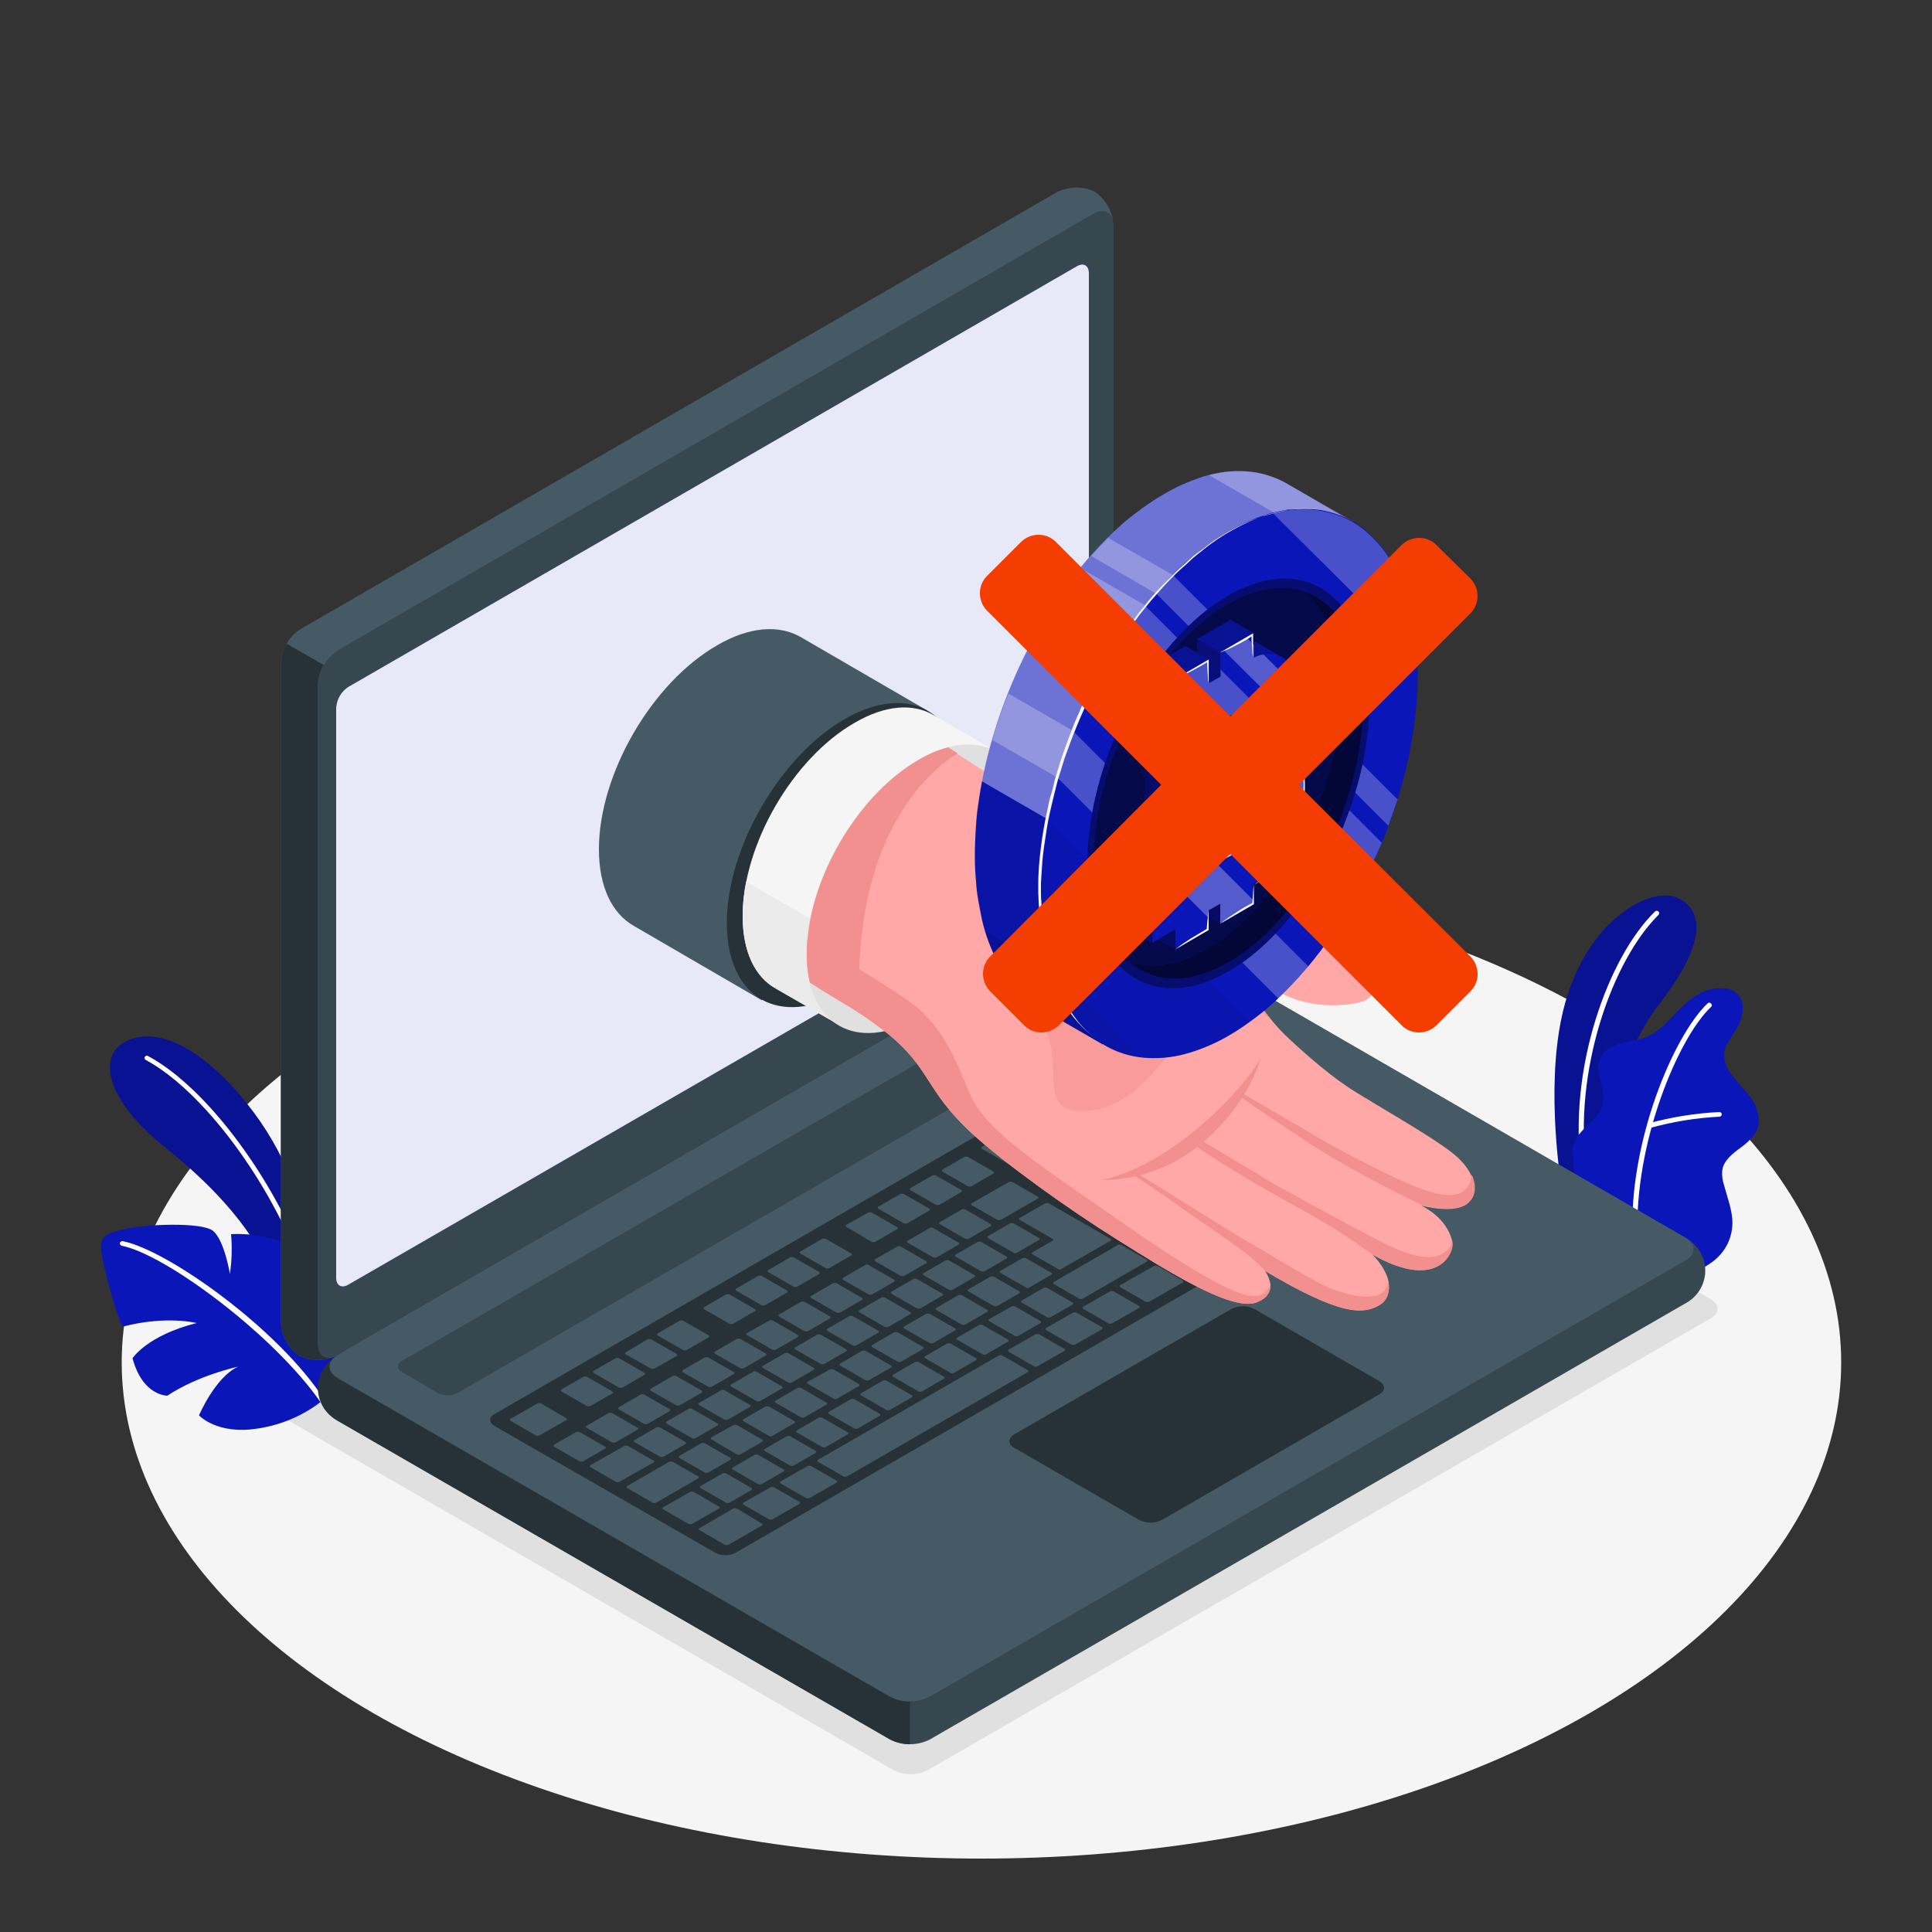<?xml version="1.0" encoding="UTF-8"?> <!-- Generator: Adobe Illustrator 25.2.0, SVG Export Plug-In . SVG Version: 6.00 Build 0) --> <svg xmlns="http://www.w3.org/2000/svg" xmlns:xlink="http://www.w3.org/1999/xlink" id="Слой_1" x="0px" y="0px" viewBox="0 0 500 500" style="enable-background:new 0 0 500 500;" xml:space="preserve"><rect x="0" y="0" width="500" height="500" fill="#333333" stroke="none"/> <style type="text/css"> .st0{fill:#F5F5F5;} .st1{fill:#E0E0E0;} .st2{fill:#0B16B8;} .st3{opacity:0.2;} .st4{fill:#FFFFFF;} .st5{fill:#37474F;} .st6{fill:#263238;} .st7{fill:#455A64;} .st8{opacity:0.9;fill:#FFFFFF;enable-background:new ;} .st9{fill:#EBEBEB;} .st10{fill:#FFA8A7;} .st11{fill:#F28F8F;} .st12{opacity:0.5;fill:#F28F8F;enable-background:new ;} .st13{opacity:0.25;fill:#FFFFFF;enable-background:new ;} .st14{opacity:0.4;fill:#FFFFFF;enable-background:new ;} .st15{opacity:0.1;enable-background:new ;} .st16{opacity:5.000000e-02;enable-background:new ;} .st17{opacity:0.4;enable-background:new ;} .st18{opacity:0.7;enable-background:new ;} .st19{opacity:0.6;enable-background:new ;} .st20{clip-path:url(#SVGID_2_);} .st21{opacity:0.2;enable-background:new ;} .st22{opacity:0.35;enable-background:new ;} .st23{opacity:0.45;enable-background:new ;} .st24{opacity:0.3;fill:#FFFFFF;enable-background:new ;} .st25{fill:#F43D00;} </style> <g id="freepik--Floor--inject-2"> <ellipse id="freepik--floor--inject-2" class="st0" cx="254" cy="352.6" rx="222.5" ry="128.4"></ellipse> </g> <g id="freepik--Shadow--inject-2"> <path id="freepik--shadow--inject-2" class="st1" d="M240.1,458.1l202.6-116.9c2.4-1.4,2.4-3.6,0-5l-166-95.9 c-2.7-1.4-5.9-1.4-8.7,0l-202.6,117c-2.4,1.4-2.4,3.6,0,5l166,95.9C234.1,459.5,237.4,459.5,240.1,458.1z"></path> </g> <g id="freepik--Plants--inject-2"> <g id="freepik--plants--inject-2"> <path class="st2" d="M79.8,322.8c-0.7-8.3-4.5-22-14.2-35c-10.4-13.9-23-22.6-32.4-18.6c-8.7,3.8-5.4,15.9,9.6,27.8 c10.5,8.4,21.5,19.2,27.4,32.4l9.6,16.7V322.8z"></path> <g class="st3"> <path d="M79.8,322.8c-0.7-8.3-4.5-22-14.2-35c-10.4-13.9-23-22.6-32.4-18.6c-8.7,3.8-5.4,15.9,9.6,27.8 c10.5,8.4,21.5,19.2,27.4,32.4l9.6,16.7V322.8z"></path> </g> <path class="st4" d="M78.9,329.1c-0.3,0-0.5-0.2-0.6-0.4c-8.4-23.1-25.9-46.5-40.6-54.4c-0.3-0.2-0.4-0.5-0.2-0.8 c0.2-0.3,0.5-0.4,0.8-0.2c15,8,32.7,31.7,41.2,55c0.1,0.3,0,0.6-0.3,0.8c0,0,0,0,0,0C79.1,329.1,79,329.1,78.9,329.1z"></path> <path class="st2" d="M83.4,362.5c-4.8,3.8-10.6,6.3-16.7,7.2c-10.5,1.7-15.2-3.4-15.2-3.4s4.2-9.9,10.1-12.6 c0,0-10.1,2.1-18.3,7.5c0,0-6.4,0.1-9-9.7c0,0,3.8-5.9,16.6-9.1c0,0-7.8-2-19,0.9c-0.8,0.3-4.4-12.4-5.5-18.2s1.3-5.8,5.8-7 s20.1-2,23,0.5s4.3,11.1,4.3,11.1c0.5-3.4,0.6-6.9,0.3-10.3c3.9-0.2,7.8,0.3,11.5,1.4c5.1,1.8,4.8,4.3,4.8,8 c0,3.8-0.5,7.5-1.5,11.1c0,0,3.5-3.1,3.7-14.4c0,0,6.9,5.9,9.7,11S90.1,354.9,83.4,362.5z"></path> <path class="st4" d="M83.4,363.1c-0.2,0-0.4-0.1-0.5-0.3c-12.1-17.4-40.1-38.2-51.4-40.4c-0.3-0.1-0.5-0.4-0.5-0.7 c0.1-0.3,0.4-0.5,0.7-0.5c11.5,2.2,40.3,22.6,52.2,41c0.1,0.3,0.1,0.6-0.2,0.8c0,0,0,0-0.1,0C83.6,363.1,83.5,363.1,83.4,363.1z"></path> </g> <g id="freepik--plants--inject-2_1_"> <path class="st2" d="M413.2,314.6l-8.7-5c0,0-4.2-23-1-42.8c4.4-27.8,23.3-37.4,30.2-34.6s8.5,11-3.9,27.1 C422.4,268.8,413,288.8,413.2,314.6z"></path> <g class="st3"> <path d="M413.2,314.6l-8.7-5c0,0-4.2-23-1-42.8c4.4-27.8,23.3-37.4,30.2-34.6s8.5,11-3.9,27.1C422.4,268.8,413,288.8,413.2,314.6 z"></path> </g> <path class="st4" d="M410,303.6L410,303.6c0.4-0.1,0.7-0.4,0.6-0.7c-3.6-26,6.9-54.6,18.6-66.1c0.2-0.2,0.3-0.6,0-0.9 c-0.2-0.2-0.6-0.3-0.9,0l0,0c-12,11.7-22.7,40.7-19,67.2C409.5,303.3,409.7,303.6,410,303.6z"></path> <path class="st2" d="M437.4,328.6c1.4,0.8,4.2-0.9,5.3-1.7c1.9-1.3,3.4-3,4.4-5c1.1-2.3,1.5-4.9,1.1-7.4c-0.2-1.3-0.5-2.6-0.9-3.9 c-0.4-1.3-0.7-2.5-1.1-3.8c-0.4-1.2-0.6-2.5-0.5-3.8c0.3-2.6,2.6-4.4,4.8-6c2.3-1.7,4.8-4,4.7-7.2c-0.2-2.4-1.1-4.7-2.8-6.6 c-1.5-1.9-3.3-3.6-4.6-5.6c-1.1-1.4-1.6-3.1-1.6-4.9c0.1-1.1,0.5-2.1,1.1-3c1.1-2,2.6-3.9,3.3-6.1s0.7-4.9-1.1-6.5 c-1.4-1.3-3.5-1.5-5.4-1.3c-1.8,0.2-3.5,0.8-5,1.8c-5,2.8-7.8,8.7-13.1,10.8c-2,0.8-4.3,1-6.4,1.6s-4.3,1.6-5.3,3.6 c-1.9,3.9,1.7,8.7,0.3,12.8c-1.2,3.6-4.8,5-6.7,8.3c-0.8,1.5-1.1,3.1-0.9,4.8c0.2,2.8,0.8,5.5,2,8.1c1.3,2.5,2.8,5,4.4,7.3 C413.3,314.7,437.2,328.5,437.4,328.6z"></path> <path class="st4" d="M423.2,321L423.2,321c0.3,0,0.6-0.3,0.6-0.6c0,0,0,0,0,0c-1-24.6,10.6-51.9,19-59.8c0.3-0.2,0.3-0.6,0-0.9 s-0.6-0.3-0.9,0c-8.6,8.1-20.5,35.7-19.4,60.7C422.6,320.8,422.9,321.1,423.2,321C423.2,321.1,423.2,321.1,423.2,321z"></path> <path class="st4" d="M426.9,291.9c0.1,0,0.1,0,0.2,0c5.8-1.6,11.8-2.6,17.9-2.9c0.3,0,0.6-0.3,0.6-0.6c0-0.3-0.3-0.6-0.6-0.6 c0,0,0,0-0.1,0c-6.2,0.3-12.3,1.3-18.2,2.9c-0.3,0.1-0.5,0.4-0.4,0.8C426.4,291.7,426.7,291.9,426.9,291.9z"></path> </g> </g> <g id="freepik--Device--inject-2"> <g id="freepik--Laptop--inject-2"> <path class="st5" d="M82.3,359.2c0.3,3.5,2.1,6.6,5.1,8.5l143,82.5c3.2,1.6,7,1.6,10.2,0l195.6-112.9c4.7-2.5,6.5-8.3,4-12.9 c-0.9-1.7-2.3-3.1-4-4l-143-82.6c-3.2-1.6-7-1.6-10.2,0L87.4,350.7C84.4,352.6,82.6,355.7,82.3,359.2z"></path> <path class="st6" d="M235.5,440.4v11c-1.8,0-3.5-0.4-5.1-1.2l-143-82.5c-4.7-2.5-6.5-8.2-4-12.9c0.8-1.5,2-2.8,3.5-3.7 c-2.3,1.6-2.1,4,0.5,5.6l143,82.5C232,440,233.7,440.4,235.5,440.4z"></path> <path class="st7" d="M77.5,350.9c-2.9-2-4.7-5.2-4.8-8.7V171.6c0.2-3.6,2.1-6.9,5.1-8.8L273.4,49.8c3.1-1.6,6.8-1.7,9.9-0.2 c2.9,2,4.7,5.2,4.8,8.7v170.6c-0.2,3.6-2.1,6.9-5.1,8.8L87.4,350.7C84.3,352.3,80.7,352.4,77.5,350.9z"></path> <path class="st6" d="M86.8,351c-3,1.3-6.4,1.3-9.3-0.1c-2.9-2-4.7-5.2-4.8-8.6V171.6c0.1-1.8,0.6-3.5,1.5-5l9.6,5.5l0,0 c-0.9,1.5-1.4,3.2-1.5,5v170.6C82.3,350.8,84.3,352.1,86.8,351z"></path> <path class="st5" d="M82.3,177.2v170.6c0,3.2,2.3,4.6,5.1,2.9L283,237.8c3-2,4.9-5.2,5.1-8.8V58.3c0-3.3-2.3-4.6-5.1-3L87.4,168.3 C84.4,170.3,82.5,173.6,82.3,177.2z"></path> <path class="st7" d="M87.4,356.6l143,82.5c3.2,1.6,7,1.6,10.2,0l195.6-112.9c2.8-1.6,2.8-4.3,0-5.9l-143-82.6 c-3.2-1.6-7-1.6-10.2,0L87.4,350.7C84.6,352.3,84.6,355,87.4,356.6z"></path> <path class="st2" d="M90.1,177.8L278.7,68.9c1.7-1,3.1-0.2,3.1,1.8v147.7c-0.1,2.2-1.3,4.1-3.1,5.3L90.1,332.5 c-1.7,1-3.1,0.2-3.1-1.8V183.1C87.2,180.9,88.3,179,90.1,177.8z"></path> <path class="st8" d="M90.1,177.8L278.7,68.9c1.7-1,3.1-0.2,3.1,1.8v147.7c-0.1,2.2-1.3,4.1-3.1,5.3L90.1,332.5 c-1.7,1-3.1,0.2-3.1-1.8V183.1C87.2,180.9,88.3,179,90.1,177.8z"></path> <path class="st5" d="M104,352.2l181.6-104.8c1.6-0.8,3.5-0.8,5.1,0l9.3,5.4c1.4,0.8,1.4,2.1,0,2.9L118.4,360.5 c-1.6,0.8-3.5,0.8-5.1,0l-9.2-5.4C102.6,354.3,102.6,353,104,352.2z"></path> <path class="st6" d="M127.9,366l180.2-104c1.6-0.8,3.5-0.8,5.1,0l57.1,33c1.4,0.8,1.4,2.1,0,3l-180,103.9c-1.6,0.8-3.5,0.8-5.1,0 L127.9,369C126.5,368.1,126.5,366.8,127.9,366z"></path> <path class="st7" d="M290.7,308.3l5.7-3.3c0.2-0.1,0.2-0.4,0-0.5l-6.6-3.8c-0.3-0.1-0.6-0.1-0.9,0l-5.7,3.3 c-0.2,0.1-0.2,0.4,0,0.5l6.6,3.8C290,308.5,290.4,308.5,290.7,308.3z M279.5,295.3l-5.7,3.3c-0.2,0.1-0.2,0.4,0,0.5l6.6,3.8 c0.3,0.1,0.6,0.1,0.9,0l5.7-3.3c0.2-0.1,0.2-0.4,0-0.5l-6.6-3.8C280.1,295.2,279.8,295.2,279.5,295.3L279.5,295.3z M261.1,305.9 l-9.6,5.5c-0.2,0.1-0.2,0.4,0,0.5l6.6,3.8c0.3,0.1,0.6,0.1,0.9,0l9.6-5.5c0.2-0.1,0.2-0.4,0-0.5l-6.6-3.8 C261.7,305.8,261.4,305.8,261.1,305.9L261.1,305.9z M271.2,300.1l-5.7,3.3c-0.2,0.1-0.2,0.4,0,0.5l6.6,3.8c0.3,0.1,0.6,0.1,0.9,0 l5.7-3.3c0.2-0.1,0.2-0.4,0-0.5l-6.6-3.8C271.8,300,271.5,300,271.2,300.1L271.2,300.1z M248.9,313l-5.7,3.3 c-0.2,0.1-0.2,0.4,0,0.5l6.6,3.8c0.3,0.1,0.6,0.1,0.9,0l5.7-3.3c0.2-0.1,0.2-0.4,0-0.5l-6.6-3.8 C249.5,312.9,249.1,312.9,248.9,313z M240.6,317.8l-5.7,3.3c-0.2,0.1-0.2,0.4,0,0.5l6.6,3.8c0.3,0.1,0.6,0.1,0.9,0l5.7-3.3 c0.2-0.1,0.2-0.4,0-0.5l-6.6-3.8C241.2,317.6,240.8,317.6,240.6,317.8L240.6,317.8z M266.4,333.2l5.7-3.3c0.2-0.1,0.2-0.4,0-0.5 l-6.6-3.8c-0.3-0.1-0.6-0.1-0.9,0l-5.7,3.3c-0.2,0.1-0.2,0.4,0,0.5l6.6,3.8C265.8,333.4,266.1,333.4,266.4,333.2L266.4,333.2z M258.1,338l5.7-3.3c0.2-0.1,0.2-0.4,0-0.5l-6.6-3.8c-0.3-0.1-0.6-0.1-0.9,0l-5.7,3.3c-0.2,0.1-0.2,0.4,0,0.5l6.6,3.8 C257.5,338.1,257.8,338.1,258.1,338z M249.8,342.8l5.7-3.3c0.2-0.1,0.2-0.4,0-0.5l-6.6-3.8c-0.3-0.1-0.6-0.1-0.9,0l-5.7,3.3 c-0.2,0.1-0.2,0.4,0,0.5l6.6,3.8C249.2,342.9,249.5,342.9,249.8,342.8L249.8,342.8z M241.5,347.6l5.7-3.3c0.2-0.1,0.2-0.4,0-0.5 l-6.6-3.8c-0.3-0.1-0.6-0.1-0.9,0l-5.7,3.3c-0.2,0.1-0.2,0.4,0,0.5l6.6,3.8C240.9,347.7,241.2,347.7,241.5,347.6L241.5,347.6z M282.4,313.1l5.7-3.3c0.2-0.1,0.2-0.4,0-0.5l-6.6-3.8c-0.3-0.1-0.6-0.1-0.9,0l-5.7,3.3c-0.2,0.1-0.2,0.4,0,0.5l6.6,3.8 C281.8,313.3,282.1,313.3,282.4,313.1z M274.7,328.4l12.7-7.3c0.2-0.1,0.2-0.4,0-0.5l-16-9.2c-0.3-0.1-0.6-0.1-0.9,0l-6.6,3.8 c-0.2,0.1-0.2,0.4,0,0.5l8.5,4.9c0.3,0.1,0.3,0.4,0,0.5l-5.2,3c-0.2,0.1-0.2,0.4,0,0.5l6.6,3.8C274,328.6,274.4,328.6,274.7,328.4 z M232.2,322.6l-5.7,3.3c-0.2,0.1-0.2,0.4,0,0.5l6.6,3.8c0.3,0.1,0.6,0.1,0.9,0l5.7-3.3c0.2-0.1,0.2-0.4,0-0.5l-6.6-3.8 C232.9,322.4,232.5,322.4,232.2,322.6z M223.9,327.4l-5.7,3.3c-0.2,0.1-0.2,0.4,0,0.5l6.6,3.8c0.3,0.1,0.6,0.1,0.9,0l5.7-3.3 c0.2-0.1,0.2-0.4,0-0.5l-6.6-3.8C224.6,327.2,224.2,327.2,223.9,327.4L223.9,327.4z M182.4,381.1c0.3,0.1,0.6,0.1,0.9,0l5.7-3.3 c0.2-0.1,0.2-0.4,0-0.5l-6.6-3.8c-0.3-0.1-0.6-0.1-0.9,0l-5.7,3.3c-0.2,0.1-0.2,0.4,0,0.5L182.4,381.1z M157.5,365.7l-5.7,3.3 c-0.2,0.1-0.2,0.4,0,0.5l6.6,3.8c0.3,0.1,0.6,0.1,0.9,0l5.7-3.3c0.2-0.1,0.2-0.4,0-0.5l-6.6-3.8 C158.1,365.6,157.7,365.6,157.5,365.7z M170.8,377c0.3,0.1,0.6,0.1,0.9,0l5.7-3.3c0.2-0.1,0.2-0.4,0-0.5l-6.6-3.8 c-0.3-0.1-0.6-0.1-0.9,0l-5.7,3.3c-0.2,0.1-0.2,0.4,0,0.5L170.8,377z M197.1,384.1l5.7-3.3c0.2-0.1,0.2-0.4,0-0.5l-6.6-3.8 c-0.3-0.1-0.6-0.1-0.9,0l-5.7,3.3c-0.2,0.1-0.2,0.4,0,0.5l6.6,3.8C196.5,384.2,196.8,384.2,197.1,384.1L197.1,384.1z M187.9,388.9 c0.3,0.1,0.6,0.1,0.9,0l5.7-3.3c0.2-0.1,0.2-0.4,0-0.5l-6.6-3.8c-0.3-0.1-0.6-0.1-0.9,0l-5.7,3.3c-0.2,0.1-0.2,0.4,0,0.5 L187.9,388.9z M165.8,360.9l-5.7,3.3c-0.2,0.1-0.2,0.4,0,0.5l6.6,3.8c0.3,0.1,0.6,0.1,0.9,0l5.7-3.3c0.2-0.1,0.2-0.4,0-0.5 l-6.6-3.8C166.4,360.8,166.1,360.8,165.8,360.9L165.8,360.9z M207.3,336.9l-5.7,3.3c-0.2,0.1-0.2,0.4,0,0.5l6.6,3.8 c0.3,0.1,0.6,0.1,0.9,0l5.7-3.3c0.2-0.1,0.2-0.4,0-0.5l-6.6-3.8C207.9,336.8,207.6,336.8,207.3,336.9L207.3,336.9z M174.1,356.1 l-5.7,3.3c-0.2,0.1-0.2,0.4,0,0.5l6.6,3.8c0.3,0.1,0.6,0.1,0.9,0l5.7-3.3c0.2-0.1,0.2-0.4,0-0.5l-6.6-3.8 C174.7,356,174.4,356,174.1,356.1L174.1,356.1z M215.6,332.1l-5.7,3.3c-0.2,0.1-0.2,0.4,0,0.5l6.6,3.8c0.3,0.1,0.6,0.1,0.9,0 l5.7-3.3c0.2-0.1,0.2-0.4,0-0.5l-6.6-3.8C216.2,332,215.9,332,215.6,332.1L215.6,332.1z M199,341.8l-5.7,3.2 c-0.2,0.1-0.2,0.4,0,0.5l6.6,3.8c0.3,0.1,0.6,0.1,0.9,0l5.7-3.3c0.2-0.1,0.2-0.4,0-0.5l-6.6-3.8 C199.6,341.6,199.3,341.6,199,341.8z M190.7,346.5l-5.7,3.3c-0.2,0.1-0.2,0.4,0,0.5l6.6,3.8c0.3,0.1,0.6,0.1,0.9,0l5.7-3.3 c0.2-0.1,0.2-0.4,0-0.5l-6.6-3.8C191.3,346.4,191,346.4,190.7,346.5L190.7,346.5z M182.4,351.3l-5.7,3.3c-0.2,0.1-0.2,0.4,0,0.5 l6.6,3.8c0.3,0.1,0.6,0.1,0.9,0l5.7-3.3c0.2-0.1,0.2-0.4,0-0.5l-6.6-3.8C183,351.2,182.7,351.2,182.4,351.3L182.4,351.3z M224.9,357.2l5.7-3.3c0.2-0.1,0.2-0.4,0-0.5l-6.6-3.8c-0.3-0.1-0.6-0.1-0.9,0l-5.7,3.3c-0.2,0.1-0.2,0.4,0,0.5l6.6,3.8 C224.2,357.3,224.6,357.3,224.9,357.2L224.9,357.2z M297.9,284.7l-5.7,3.3c-0.2,0.1-0.2,0.4,0,0.5l6.6,3.8c0.3,0.1,0.6,0.1,0.9,0 l5.7-3.3c0.2-0.1,0.2-0.4,0-0.5l-6.6-3.8C298.5,284.6,298.1,284.6,297.9,284.7L297.9,284.7z M287.8,290.5l-5.7,3.3 c-0.2,0.1-0.2,0.4,0,0.5l6.6,3.8c0.3,0.1,0.6,0.1,0.9,0l5.7-3.3c0.2-0.1,0.2-0.4,0-0.5l-6.6-3.8 C288.4,290.4,288.1,290.4,287.8,290.5L287.8,290.5z M306.2,279.9l-5.7,3.3c-0.2,0.1-0.2,0.4,0,0.5l6.6,3.8c0.3,0.1,0.6,0.1,0.9,0 l5.7-3.3c0.2-0.1,0.2-0.4,0-0.5l-6.6-3.8C306.8,279.8,306.4,279.7,306.2,279.9L306.2,279.9z M263.2,324.2l5.7-3.3 c0.2-0.1,0.2-0.4,0-0.5l-6.6-3.8c-0.3-0.1-0.6-0.1-0.9,0l-5.7,3.3c-0.2,0.1-0.2,0.4,0,0.5l6.6,3.8 C262.5,324.4,262.9,324.4,263.2,324.2L263.2,324.2z M315.4,275.1c-0.3-0.1-0.6-0.1-0.9,0l-5.7,3.3c-0.2,0.1-0.2,0.4,0,0.5l6.6,3.8 c0.3,0.1,0.6,0.1,0.9,0l5.7-3.3c0.2-0.1,0.2-0.4,0-0.5L315.4,275.1z M233.2,352.4l5.7-3.3c0.2-0.1,0.2-0.4,0-0.5l-6.6-3.8 c-0.3-0.1-0.6-0.1-0.9,0l-5.7,3.3c-0.2,0.1-0.2,0.4,0,0.5l6.6,3.8C232.6,352.5,232.9,352.5,233.2,352.4L233.2,352.4z M335.1,293.6 l5.7-3.3c0.2-0.1,0.2-0.4,0-0.5l-6.6-3.8c-0.3-0.1-0.6-0.1-0.9,0l-5.7,3.3c-0.2,0.1-0.2,0.4,0,0.5l6.6,3.8 C334.4,293.7,334.8,293.7,335.1,293.6L335.1,293.6z M317.4,292.9l5.7-3.3c0.2-0.1,0.2-0.4,0-0.5l-6.6-3.8c-0.3-0.1-0.6-0.1-0.9,0 l-5.7,3.3c-0.2,0.1-0.2,0.4,0,0.5l6.6,3.8C316.8,293.1,317.1,293.1,317.4,292.9L317.4,292.9z M324.8,280.5c-0.3-0.1-0.6-0.1-0.9,0 l-5.7,3.3c-0.2,0.1-0.2,0.4,0,0.5l6.6,3.8c0.3,0.1,0.6,0.1,0.9,0l5.7-3.3c0.2-0.1,0.2-0.4,0-0.5L324.8,280.5z M326.5,279.5l16,9.2 c0.3,0.1,0.6,0.1,0.9,0l5.7-3.3c0.2-0.1,0.2-0.4,0-0.5l-16-9.2c-0.3-0.1-0.6-0.1-0.9,0l-5.8,3.3 C326.2,279.1,326.2,279.4,326.5,279.5L326.5,279.5z M307.2,290.1l-5.7,3.3c-0.2,0.1-0.2,0.4,0,0.5l6.6,3.8c0.3,0.1,0.6,0.1,0.9,0 l5.7-3.3c0.2-0.1,0.2-0.4,0-0.5l-6.6-3.8C307.9,290,307.5,290,307.2,290.1L307.2,290.1z M244.7,326.2l-5.7,3.3 c-0.2,0.1-0.2,0.4,0,0.5l6.6,3.8c0.3,0.1,0.6,0.1,0.9,0l5.7-3.3c0.2-0.1,0.2-0.4,0-0.5l-6.6-3.8 C245.3,326.1,245,326.1,244.7,326.2z M325.9,298.3c0.3,0.1,0.6,0.1,0.9,0l5.7-3.3c0.2-0.1,0.2-0.4,0-0.5l-6.6-3.8 c-0.3-0.1-0.6-0.1-0.9,0l-5.7,3.3c-0.2,0.1-0.2,0.4,0,0.5L325.9,298.3z M253,321.4l-5.7,3.3c-0.2,0.1-0.2,0.4,0,0.5l6.6,3.8 c0.3,0.1,0.6,0.1,0.9,0l5.7-3.3c0.2-0.1,0.2-0.4,0-0.5l-6.6-3.8C253.6,321.3,253.3,321.3,253,321.4z M190.7,376.4 c0.3,0.1,0.6,0.1,0.9,0l5.7-3.3c0.2-0.1,0.2-0.4,0-0.5l-6.6-3.8c-0.3-0.1-0.6-0.1-0.9,0l-5.7,3.2c-0.2,0.1-0.2,0.4,0,0.5 L190.7,376.4z M178.2,364.6l-5.7,3.3c-0.2,0.1-0.2,0.4,0,0.5l6.6,3.8c0.3,0.1,0.6,0.1,0.9,0l5.7-3.3c0.2-0.1,0.2-0.4,0-0.5 l-6.6-3.8C178.8,364.4,178.5,364.4,178.2,364.6z M199.9,371.6l5.7-3.3c0.2-0.1,0.2-0.4,0-0.5L199,364c-0.3-0.1-0.6-0.1-0.9,0 l-5.7,3.3c-0.2,0.1-0.2,0.4,0,0.5l6.6,3.8C199.3,371.8,199.6,371.8,199.9,371.6L199.9,371.6z M208.2,366.8l5.7-3.3 c0.2-0.1,0.2-0.4,0-0.5l-6.6-3.8c-0.3-0.1-0.6-0.1-0.9,0l-5.7,3.3c-0.2,0.1-0.2,0.4,0,0.5l6.6,3.8 C207.6,366.9,208,366.9,208.2,366.8L208.2,366.8z M216.6,362l5.7-3.3c0.2-0.1,0.2-0.4,0-0.5l-6.6-3.8c-0.3-0.1-0.6-0.1-0.9,0 l-5.8,3.2c-0.2,0.1-0.2,0.4,0,0.5l6.6,3.8C215.9,362.1,216.2,362.2,216.6,362L216.6,362z M186.6,359.8l-5.7,3.3 c-0.2,0.1-0.2,0.4,0,0.5l6.6,3.8c0.3,0.1,0.6,0.1,0.9,0l5.7-3.3c0.2-0.1,0.2-0.4,0-0.5l-6.6-3.8 C187.2,359.7,186.8,359.6,186.6,359.8L186.6,359.8z M194.9,355l-5.7,3.3c-0.2,0.1-0.2,0.4,0,0.5l6.6,3.8c0.3,0.1,0.6,0.1,0.9,0 l5.7-3.3c0.2-0.1,0.2-0.4,0-0.5l-6.6-3.8C195.5,354.9,195.1,354.8,194.9,355L194.9,355z M228.1,335.8l-5.7,3.3 c-0.2,0.1-0.2,0.4,0,0.5l6.6,3.8c0.3,0.1,0.6,0.1,0.9,0l5.7-3.3c0.2-0.1,0.2-0.4,0-0.5l-6.6-3.8 C228.7,335.7,228.4,335.7,228.1,335.8L228.1,335.8z M219.8,340.6l-5.7,3.3c-0.2,0.1-0.2,0.4,0,0.5l6.6,3.8c0.3,0.1,0.6,0.1,0.9,0 l5.7-3.3c0.2-0.1,0.2-0.4,0-0.5l-6.6-3.8C220.4,340.5,220.1,340.5,219.8,340.6L219.8,340.6z M236.4,331l-5.7,3.3 c-0.2,0.1-0.2,0.4,0,0.5l6.6,3.8c0.3,0.1,0.6,0.1,0.9,0l5.7-3.3c0.2-0.1,0.2-0.4,0-0.5l-6.6-3.8C237,330.9,236.7,330.9,236.4,331z M203.1,350.2l-5.7,3.3c-0.2,0.1-0.2,0.4,0,0.5l6.6,3.8c0.3,0.1,0.6,0.1,0.9,0l5.7-3.3c0.2-0.1,0.2-0.4,0-0.5l-6.6-3.8 C203.8,350.1,203.4,350.1,203.1,350.2z M211.5,345.4l-5.7,3.3c-0.2,0.1-0.2,0.4,0,0.5l6.6,3.8c0.3,0.1,0.6,0.1,0.9,0l5.7-3.3 c0.2-0.1,0.2-0.4,0-0.5l-6.6-3.8C212.1,345.3,211.7,345.3,211.5,345.4L211.5,345.4z M205.4,379.3l5.7-3.3c0.2-0.1,0.2-0.4,0-0.5 l-6.6-3.8c-0.3-0.1-0.6-0.1-0.9,0l-5.7,3.3c-0.2,0.1-0.2,0.4,0,0.5l6.6,3.8C204.8,379.4,205.1,379.4,205.4,379.3L205.4,379.3z M156.6,374.4l-6.6-3.8c-0.3-0.1-0.6-0.1-0.9,0l-5.7,3.3c-0.2,0.1-0.2,0.4,0,0.5l6.6,3.8c0.3,0.1,0.6,0.1,0.9,0l5.7-3.3 C156.9,374.7,156.9,374.5,156.6,374.4L156.6,374.4z M169.1,378l-6.6-3.8c-0.3-0.1-0.6-0.1-0.9,0l-8.8,5c-0.2,0.1-0.2,0.4,0,0.5 l6.6,3.8c0.3,0.1,0.6,0.1,0.9,0l8.8-5C169.4,378.4,169.4,378.1,169.1,378z M146.5,367l-6.5-3.8c-0.3-0.1-0.6-0.1-0.9,0l-7,4 c-0.2,0.1-0.2,0.4,0,0.5l6.6,3.8c0.3,0.1,0.6,0.1,0.9,0l7-4C146.8,367.4,146.8,367.2,146.5,367L146.5,367z M151.9,363.9 c0.3,0.1,0.6,0.1,0.9,0l5.7-3.3c0.2-0.1,0.2-0.4,0-0.5l-6.6-3.8c-0.3-0.1-0.6-0.1-0.9,0l-5.7,3.3c-0.2,0.1-0.2,0.4,0,0.5 L151.9,363.9z M180.7,382.1l-6.6-3.8c-0.3-0.1-0.6-0.1-0.9,0l-10.9,6.3c-0.2,0.1-0.2,0.4,0,0.5l6.6,3.8c0.3,0.1,0.6,0.1,0.9,0 l10.9-6.3C180.9,382.5,180.9,382.3,180.7,382.1L180.7,382.1z M186.1,389.9l-6.6-3.8c-0.3-0.1-0.6-0.1-0.9,0l-7,4 c-0.2,0.1-0.2,0.4,0,0.5l6.6,3.8c0.3,0.1,0.6,0.1,0.9,0l7-4C186.4,390.2,186.4,390,186.1,389.9L186.1,389.9z M213.7,328.2 c0.3,0.1,0.6,0.1,0.9,0l5.7-3.3c0.2-0.1,0.2-0.4,0-0.5l-6.6-3.8c-0.3-0.1-0.6-0.1-0.9,0l-5.7,3.3c-0.2,0.1-0.2,0.4,0,0.5 L213.7,328.2z M197.1,337.8c0.3,0.1,0.6,0.1,0.9,0l5.7-3.3c0.2-0.1,0.2-0.4,0-0.5l-6.6-3.8c-0.3-0.1-0.6-0.1-0.9,0l-5.7,3.3 c-0.2,0.1-0.2,0.4,0,0.5L197.1,337.8z M160.2,359.1c0.3,0.1,0.6,0.1,0.9,0l5.7-3.3c0.2-0.1,0.2-0.4,0-0.5l-6.6-3.8 c-0.3-0.1-0.6-0.1-0.9,0l-5.7,3.3c-0.2,0.1-0.2,0.4,0,0.5L160.2,359.1z M205.4,333c0.3,0.1,0.6,0.1,0.9,0l5.7-3.3 c0.2-0.1,0.2-0.4,0-0.5l-6.6-3.8c-0.3-0.1-0.6-0.1-0.9,0l-5.7,3.3c-0.2,0.1-0.2,0.4,0,0.5L205.4,333z M188.8,342.6 c0.3,0.1,0.6,0.1,0.9,0l5.7-3.3c0.2-0.1,0.2-0.4,0-0.5l-6.6-3.8c-0.3-0.1-0.6-0.1-0.9,0l-5.7,3.3c-0.2,0.1-0.2,0.4,0,0.5 L188.8,342.6z M190.7,390.4c-0.3-0.1-0.6-0.1-0.9,0l-8.8,5.1c-0.2,0.1-0.2,0.4,0,0.5l6.6,3.8c0.3,0.1,0.6,0.1,0.9,0l8.7-5 c0.2-0.1,0.2-0.4,0-0.5L190.7,390.4z M176.8,349.4c0.3,0.1,0.6,0.1,0.9,0l5.7-3.3c0.2-0.1,0.2-0.4,0-0.5l-6.6-3.8 c-0.3-0.1-0.6-0.1-0.9,0l-5.7,3.3c-0.2,0.1-0.2,0.4,0,0.5L176.8,349.4z M168.5,354.2c0.3,0.1,0.6,0.1,0.9,0l5.7-3.3 c0.2-0.1,0.2-0.4,0-0.5l-6.6-3.8c-0.3-0.1-0.6-0.1-0.9,0l-5.7,3.4c-0.2,0.1-0.2,0.4,0,0.5L168.5,354.2z M344.6,301.6 c-0.3-0.1-0.6-0.1-0.9,0l-14,8.1c-0.2,0.1-0.2,0.4,0,0.5l6.6,3.8c0.3,0.1,0.6,0.1,0.9,0l14-8.1c0.2-0.1,0.2-0.4,0-0.5L344.6,301.6 z M326.2,312.2c-0.3-0.1-0.6-0.1-0.9,0l-5.7,3.3c-0.2,0.1-0.2,0.4,0,0.5l6.6,3.8c0.3,0.1,0.6,0.1,0.9,0l5.7-3.3 c0.2-0.1,0.2-0.4,0-0.5L326.2,312.2z M213.7,374.5l5.7-3.3c0.2-0.1,0.2-0.4,0-0.5l-6.6-3.8c-0.3-0.1-0.6-0.1-0.9,0l-5.7,3.3 c-0.2,0.1-0.2,0.4,0,0.5l6.6,3.8C213.1,374.6,213.4,374.6,213.7,374.5z M309.6,321.8c-0.3-0.1-0.6-0.1-0.9,0l-5.7,3.3 c-0.2,0.1-0.2,0.4,0,0.5l6.6,3.8c0.3,0.1,0.6,0.1,0.9,0l5.7-3.3c0.2-0.1,0.2-0.4,0-0.5L309.6,321.8z M352.9,296.8 c-0.3-0.1-0.6-0.1-0.9,0l-5.7,3.3c-0.2,0.1-0.2,0.4,0,0.5l6.6,3.8c0.3,0.1,0.6,0.1,0.9,0l5.7-3.3c0.2-0.1,0.2-0.4,0-0.5 L352.9,296.8z M367.8,295.8l-16-9.2c-0.3-0.1-0.6-0.1-0.9,0l-5.7,3.3c-0.2,0.1-0.2,0.4,0,0.5l16,9.2c0.3,0.1,0.6,0.1,0.9,0 l5.7-3.3C368.1,296.2,368.1,296,367.8,295.8L367.8,295.8z M278.6,339.7c-0.3-0.1-0.6-0.1-0.9,0l-7,4c-0.2,0.1-0.2,0.4,0,0.5 l6.6,3.8c0.3,0.1,0.6,0.1,0.9,0l7-4c0.2-0.1,0.2-0.4,0-0.5L278.6,339.7z M299.6,327.6c-0.3-0.1-0.6-0.1-0.9,0l-8.8,5 c-0.2,0.1-0.2,0.4,0,0.5l6.6,3.8c0.3,0.1,0.6,0.1,0.9,0l8.7-5c0.2-0.1,0.2-0.4,0-0.5L299.6,327.6z M259.4,350.8 c-0.3-0.1-0.6-0.1-0.9,0l-46.8,27c-0.2,0.1-0.2,0.4,0,0.5l6.6,3.8c0.3,0.1,0.6,0.1,0.9,0l46.8-27c0.2-0.1,0.2-0.4,0-0.5 L259.4,350.8z M209.9,379.4c-0.3-0.1-0.6-0.1-0.9,0l-7,4c-0.2,0.1-0.2,0.4,0,0.5l6.6,3.8c0.3,0.1,0.6,0.1,0.9,0l7-4 c0.2-0.1,0.2-0.4,0-0.5L209.9,379.4z M268.9,345.3c-0.3-0.1-0.6-0.1-0.9,0l-7,4c-0.2,0.1-0.2,0.4,0,0.5l6.6,3.8 c0.3,0.1,0.6,0.1,0.9,0l7-4c0.2-0.1,0.2-0.4,0-0.5L268.9,345.3z M200.3,384.9c-0.3-0.1-0.6-0.1-0.9,0l-7,4c-0.2,0.1-0.2,0.4,0,0.5 l6.6,3.8c0.3,0.1,0.6,0.1,0.9,0l7-4c0.2-0.1,0.2-0.4,0-0.5L200.3,384.9z M288.2,334.2c-0.3-0.1-0.6-0.1-0.9,0l-7,4 c-0.2,0.1-0.2,0.4,0,0.5l6.6,3.8c0.3,0.1,0.6,0.1,0.9,0l7-4c0.2-0.1,0.2-0.4,0-0.5L288.2,334.2z M317.9,317 c-0.3-0.1-0.6-0.1-0.9,0l-5.7,3.3c-0.2,0.1-0.2,0.4,0,0.5l6.6,3.8c0.3,0.1,0.6,0.1,0.9,0l5.7-3.3c0.2-0.1,0.2-0.4,0-0.5L317.9,317 z M336.1,303.8l5.7-3.3c0.2-0.1,0.2-0.4,0-0.5l-6.6-3.8c-0.3-0.1-0.6-0.1-0.9,0l-5.7,3.3c-0.2,0.1-0.2,0.4,0,0.5l6.6,3.8 C335.5,303.9,335.9,303.9,336.1,303.8z M299,303.5l5.7-3.3c0.2-0.1,0.2-0.4,0-0.5l-6.6-3.8c-0.3-0.1-0.6-0.1-0.9,0l-5.7,3.3 c-0.2,0.1-0.2,0.4,0,0.5l6.6,3.8C298.4,303.7,298.7,303.7,299,303.5z M280.2,336.1l16.6-9.6c0.2-0.1,0.2-0.4,0-0.5l-6.6-3.8 c-0.3-0.1-0.6-0.1-0.9,0l-16.6,9.6c-0.2,0.1-0.2,0.4,0,0.5l6.6,3.8C279.6,336.2,279.9,336.2,280.2,336.1z M326.9,308.6 c0.3,0.1,0.6,0.1,0.9,0l5.7-3.3c0.2-0.1,0.2-0.4,0-0.5l-6.6-3.8c-0.3-0.1-0.6-0.1-0.9,0l-5.7,3.3c-0.2,0.1-0.2,0.4,0,0.5 L326.9,308.6z M318.5,303.2l5.7-3.3c0.2-0.1,0.2-0.4,0-0.5l-6.6-3.8c-0.3-0.1-0.6-0.1-0.9,0l-5.7,3.3c-0.2,0.1-0.2,0.4,0,0.5 l6.6,3.8C317.8,303.3,318.2,303.3,318.5,303.2z M271.9,340.9l5.7-3.3c0.2-0.1,0.2-0.4,0-0.5l-6.6-3.8c-0.3-0.1-0.6-0.1-0.9,0 l-5.7,3.3c-0.2,0.1-0.2,0.4,0,0.5l6.6,3.8C271.2,341,271.6,341,271.9,340.9z M308.6,319.2c0.3,0.1,0.6,0.1,0.9,0l5.7-3.3 c0.2-0.1,0.2-0.4,0-0.5l-6.6-3.8c-0.3-0.1-0.6-0.1-0.9,0l-5.7,3.3c-0.2,0.1-0.2,0.4,0,0.5L308.6,319.2z M230.3,364.9l5.7-3.3 c0.2-0.1,0.2-0.4,0-0.5l-6.6-3.8c-0.3-0.1-0.6-0.1-0.9,0l-5.7,3.3c-0.2,0.1-0.2,0.4,0,0.5l6.6,3.8C229.7,365,230,365,230.3,364.9 L230.3,364.9z M238.6,360.1l5.7-3.3c0.2-0.1,0.2-0.4,0-0.5l-6.6-3.8c-0.3-0.1-0.6-0.1-0.9,0l-5.7,3.3c-0.2,0.1-0.2,0.4,0,0.5 l6.6,3.8C238,360.2,238.3,360.2,238.6,360.1L238.6,360.1z M222,369.7l5.7-3.3c0.2-0.1,0.2-0.4,0-0.5l-6.6-3.8 c-0.3-0.1-0.6-0.1-0.9,0l-5.7,3.3c-0.2,0.1-0.2,0.4,0,0.5l6.6,3.8C221.4,369.8,221.7,369.8,222,369.7z M255.2,350.5l5.7-3.3 c0.2-0.1,0.2-0.4,0-0.5l-6.6-3.8c-0.3-0.1-0.6-0.1-0.9,0l-5.7,3.3c-0.2,0.1-0.2,0.4,0,0.5l6.6,3.8 C254.6,350.6,255,350.6,255.2,350.5L255.2,350.5z M246.9,355.3l5.7-3.3c0.2-0.1,0.2-0.4,0-0.5l-6.6-3.8c-0.3-0.1-0.6-0.1-0.9,0 l-5.7,3.3c-0.2,0.1-0.2,0.4,0,0.5l6.6,3.8C246.3,355.5,246.6,355.5,246.9,355.3L246.9,355.3z M263.6,345.7l5.7-3.3 c0.2-0.1,0.2-0.4,0-0.5l-6.6-3.8c-0.3-0.1-0.6-0.1-0.9,0l-5.8,3.3c-0.2,0.1-0.2,0.4,0,0.5l6.6,3.8 C262.9,345.9,263.2,345.9,263.6,345.7L263.6,345.7z M301.6,274.7c0.3,0.1,0.6,0.1,0.9,0l5.7-3.3c0.2-0.1,0.2-0.4,0-0.5l-1.8-1 c-0.3-0.1-0.6-0.1-0.9,0l-5.7,3.3c-0.2,0.1-0.2,0.4,0,0.5L301.6,274.7z M260.7,301.1c0.3,0.1,0.6,0.1,0.9,0l5.7-3.3 c0.2-0.1,0.2-0.4,0-0.5l-6.6-3.8c-0.3-0.1-0.6-0.1-0.9,0l-5.7,3.3c-0.2,0.1-0.2,0.4,0,0.5L260.7,301.1z M277.3,291.5 c0.3,0.1,0.6,0.1,0.9,0l5.7-3.3c0.2-0.1,0.2-0.4,0-0.5l-6.6-3.8c-0.3-0.1-0.6-0.1-0.9,0l-5.7,3.3c-0.2,0.1-0.2,0.4,0,0.5 L277.3,291.5z M250.5,307c0.3,0.1,0.6,0.1,0.9,0l5.7-3.3c0.2-0.1,0.2-0.4,0-0.5l-6.6-3.8c-0.3-0.1-0.6-0.1-0.9,0l-5.7,3.3 c-0.2,0.1-0.2,0.4,0,0.5L250.5,307z M269,296.3c0.3,0.1,0.6,0.1,0.9,0l5.7-3.3c0.2-0.1,0.2-0.4,0-0.5l-6.6-3.8 c-0.3-0.1-0.6-0.1-0.9,0l-5.7,3.3c-0.2,0.1-0.2,0.4,0,0.5L269,296.3z M233.9,316.6c0.3,0.1,0.6,0.1,0.9,0l5.7-3.3 c0.2-0.1,0.2-0.4,0-0.5l-6.6-3.8c-0.3-0.1-0.6-0.1-0.9,0l-5.7,3.3c-0.2,0.1-0.2,0.4,0,0.5L233.9,316.6z M242.2,311.8 c0.3,0.1,0.6,0.1,0.9,0l5.7-3.3c0.2-0.1,0.2-0.4,0-0.5l-6.6-3.8c-0.3-0.1-0.6-0.1-0.9,0l-5.7,3.3c-0.2,0.1-0.2,0.4,0,0.5 L242.2,311.8z M285,284.3c0.3,0.1,0.6,0.1,0.9,0l5.7-3.3c0.2-0.1,0.2-0.4,0-0.5l-1.8-1c-0.3-0.1-0.6-0.1-0.9,0l-5.7,3.3 c-0.2,0.1-0.2,0.4,0,0.5L285,284.3z M309.9,269.9c0.3,0.1,0.6,0.1,0.9,0l5.7-3.3c0.2-0.1,0.2-0.4,0-0.5l-1.8-1 c-0.3-0.1-0.6-0.1-0.9,0l-5.7,3.3c-0.2,0.1-0.2,0.4,0,0.5L309.9,269.9z M323.7,277.9c0.3,0.1,0.6,0.1,0.9,0l5.7-3.3 c0.2-0.1,0.2-0.4,0-0.5l-6.6-3.8c-0.3-0.1-0.6-0.1-0.9,0l-5.7,3.3c-0.2,0.1-0.2,0.4,0,0.5L323.7,277.9z M344.5,299l5.7-3.3 c0.2-0.1,0.2-0.4,0-0.5l-6.6-3.8c-0.3-0.1-0.6-0.1-0.9,0l-5.7,3.2c-0.2,0.1-0.2,0.4,0,0.5l6.6,3.8 C343.8,299.1,344.2,299.1,344.5,299z M293.3,279.5c0.3,0.1,0.6,0.1,0.9,0l5.7-3.3c0.2-0.1,0.2-0.4,0-0.5l-1.8-1 c-0.3-0.1-0.6-0.1-0.9,0l-5.7,3.3c-0.2,0.1-0.2,0.4,0,0.5L293.3,279.5z M225.6,321.4c0.3,0.1,0.6,0.1,0.9,0l5.7-3.3 c0.2-0.1,0.2-0.4,0-0.5l-6.6-3.8c-0.3-0.1-0.6-0.1-0.9,0L219,317c-0.2,0.1-0.2,0.4,0,0.5L225.6,321.4z"></path> <path class="st6" d="M262.5,371.2l56.1-32.4c1.9-1,4.2-1,6.1,0l32.2,18.6c1.7,1,1.7,2.6,0,3.5l-56.1,32.4c-1.9,1-4.2,1-6.1,0 l-32.2-18.6C260.8,373.8,260.8,372.2,262.5,371.2z"></path> </g> </g> <g id="freepik--Hand--inject-2"> <path class="st7" d="M231.2,199.2l8.8-15.3l-32.9-19.1l0,0l0,0l0,0c-5.5-3.1-13.1-2.7-21.5,2.2c-16.9,9.7-30.6,33.3-30.6,52.8 c0,9.7,3.4,16.6,9,19.8l0,0l33.2,19.3l9-15.7C219.1,233,229.2,215.3,231.2,199.2z"></path> <path class="st6" d="M218.6,186.1c-16.8,9.7-30.5,33.4-30.5,52.8s13.6,27.3,30.5,17.6s30.5-33.4,30.5-52.8S235.4,176.4,218.6,186.1 z"></path> <path class="st0" d="M249.6,209l8.3-14.5l-16.4-9.5l0,0l0,0l0,0c-5.2-3-12.4-2.6-20.4,2.1c-16,9.2-28.9,31.6-28.9,50 c0,9.2,3.2,15.7,8.5,18.7l0,0l16.7,9.6l8.5-14.9C238.1,241.1,247.7,224.3,249.6,209z"></path> <path class="st9" d="M193.1,228.2c-0.6,2.9-0.9,5.9-0.9,8.9c0,9.2,3.2,15.7,8.5,18.7l0,0l16.7,9.6l8.5-14.9c0.8-0.6,1.6-1.3,2.4-2 L193.1,228.2z"></path> <path class="st1" d="M237.6,196.6c-16,9.2-28.9,31.6-28.9,50.1s12.9,25.9,28.9,16.7s28.9-31.6,28.9-50S253.6,187.4,237.6,196.6z"></path> <path class="st10" d="M379.6,311.6c-3.5,2.6-11.3,0.5-11.8,0.4c0.4,0.2,6.5,3,8,9.1c0.6,2.3-1.2,5-2.9,6.1 c-5.4,3.7-13.4-0.1-17.7-2.5c1.7,1.7,3.1,3.7,3.9,6c0.8,2.6,0.3,5.4-1.7,6.8c-4.4,2.9-10.4,3.1-30-8.6c0.7,1,1.2,2.3,1.4,3.5 c0,0.1,0,0.2,0,0.3c0,0.6-0.1,1.2-0.4,1.8c-0.2,0.3-0.4,0.6-0.6,0.9c-0.7,0.8-1.7,1.3-2.7,1.7c-6.6,2.4-24.3-9-36.3-16.5 s-29-19.6-37.4-27.4c-12.3-11.4-10.4-16.8-22.3-26.2c-3.6-2.8-7.3-5.3-11.2-7.6c-0.4-0.2-4.7-2.8-8.3-5.1c-0.6-2.4-0.8-4.9-0.8-7.4 c0-1.4,0.1-2.8,0.2-4.2c1.7-17.5,13.9-37.3,28.6-45.8c2.4-1.4,5-2.5,7.7-3.3c3.9,2.4,9.3,5.9,9.6,6.1c3.3,2.3,6.9,4.3,10.6,5.9 c1.8,0.8,3.5,1.4,5.4,1.9c5.4,1.7,23.2,5.8,33.3,9.6s19.5,8,23.4,10.5s14.5,15.6,21.7,21s8,9.8,1.7,11s-15.4,0.9-23-4.8 s-10.1-7.7-12.7-7.5s3.1,5.2,6.6,8.4c2.3,2.2,4.4,4.7,6.3,7.2c1.7,2.2,3.6,4.3,5.7,6.2c4.1,3.8,10.9,9.9,17.4,13.8 c10.1,6.2,21.7,12.7,26,16.7S383.2,308.9,379.6,311.6z"></path> <path class="st11" d="M378.4,308.5c-2.4,1.4-5.8,0.9-11.3-1.1s-18.8-8.9-23.7-11.7c-2.8-1.6-13.5-7.9-22.3-13 c-0.2-0.2-0.6-0.1-0.7,0.2s-0.1,0.6,0.2,0.7c7.7,5.3,17.1,11.7,21.3,14.2c9.4,5.8,17.1,9.6,26,14.1c0,0,8.2,2.3,11.8-0.4 c2.3-1.7,2.5-4.6,1.2-7.5C380.8,305.9,379.9,307.5,378.4,308.5z"></path> <path class="st11" d="M371.7,325.1c-4.5,1.3-12-2.6-15-4.1s-23.8-12.7-27.3-14.8l-20-12c-0.5-0.3-1.1-0.2-1.4,0.3s-0.2,1.1,0.3,1.4 c10.3,7,22.6,13.9,28.6,17.2c6.3,3.4,12.5,7.3,18.3,11.6c4.3,2.3,12.3,6.2,17.7,2.5c1.6-1.1,3.4-3.8,2.9-6.1 C375.8,321.1,375.7,324,371.7,325.1z"></path> <path class="st11" d="M357.4,337.5c1.8-1.2,2.4-3.6,1.9-6c-0.1,2-1.6,3.6-3.5,3.9c-3.5,0.6-6.7-0.3-11-1.8s-17.6-9.9-21.8-12.2 c-2.7-1.5-18.1-11.2-29.4-18.2c-0.7-0.4-0.8,0.5-0.1,1c8.4,5.5,12.9,8.9,16.7,11.5c7.1,5,13.9,9.3,17.3,13.3 C347,340.5,353,340.3,357.4,337.5z"></path> <path class="st11" d="M328.8,332.7c0,0.6-0.1,1.2-0.4,1.8c-0.2,0.3-0.4,0.6-0.6,0.9c-0.7,0.8-1.7,1.3-2.7,1.7 c-6.6,2.4-24.3-9-36.3-16.5s-29-19.6-37.4-27.4c-12.3-11.4-10.4-16.8-22.3-26.2c-3.6-2.8-7.3-5.3-11.2-7.6 c-0.4-0.2-4.7-2.8-8.3-5.1c-0.6-2.4-0.8-4.9-0.8-7.4c0-1.4,0.1-2.8,0.2-4.2c11.5,7.1,25.4,15,29.9,19.4c0.2,0.2,0.3,0.3,0.4,0.5 c5.8,5.8,8,11.8,12,21.1c4.2,9.6,20.8,19.8,37.4,31.5s27.9,18.3,33.2,19.8c0.8,0.3,1.7,0.4,2.6,0.4c1.9,0.2,3.6-1,4.2-2.8l0,0 C328.8,332.4,328.8,332.6,328.8,332.7z"></path> <path class="st11" d="M247.9,195l-2.5-1.6c-2.7,0.7-5.3,1.8-7.7,3.3c-14.8,8.5-26.9,28.3-28.6,45.8c-0.2,1.4-0.2,2.8-0.2,4.2 c0,2.5,0.3,4.9,0.8,7.4c3.7,2.3,8,5,8.3,5.1c1.4,0.9,2.7,1.7,3.9,2.4c0.2-3.5,0.4-7.2,0.5-11C223.8,207.3,247.9,195,247.9,195z"></path> <path class="st12" d="M322,255.6c-3.5-3.2-9.2-8.3-6.6-8.4c-5.9,0.3-12.4,7.3-28.6,8.6s-31.3-5.9-31.3-5.9s14.5,8.4,16.6,21.6 c1.2,7.9-1.2,15.7,6.9,16c8.4,0.3,16.1-3.9,25.8-18.1c7.9-11.5,18.4-11.6,24.6-5c-0.3-0.4-0.8-0.9-1.2-1.5 C326.4,260.3,324.3,257.9,322,255.6z"></path> <path class="st11" d="M326.2,273.9c-4.2,7.9-22.8,27.6-41.1,31.5c9.5,0,18.7-3.4,26-9.6C323.6,285.3,326.2,273.9,326.2,273.9z"></path> </g> <g id="freepik--Coin--inject-2"> <path class="st2" d="M346.7,142.5l3.5-7.4l-16.9-9.8l0,0c-1.8-1.1-3.8-1.9-5.9-2.5c-0.7-0.2-1.4-0.3-2.2-0.5 c-3.6-0.6-7.3-0.5-10.9,0.3c-1.3,0.3-2.7,0.6-4,1.1c-1.4,0.5-2.7,1-4.1,1.6c-1.8,0.8-3.5,1.7-5.2,2.7c-1.9,1.1-3.7,2.3-5.5,3.6 c-1.3,1-2.7,2-4,3.1c-19.3,16.3-34.5,45.4-38.3,73.3c-0.3,1.9-0.5,3.8-0.6,5.7c-0.2,2.7-0.3,5.4-0.3,8c0,2.2,0.1,4.3,0.3,6.3 c0.1,1.8,0.3,3.4,0.6,5.1s0.6,3.2,0.9,4.7l0,0c0.9,4.2,2.5,8.2,4.5,12c0.4,0.8,0.9,1.5,1.3,2.2c1.8,2.9,4.2,5.4,6.9,7.4 c0.8,0.6,1.7,1.2,2.5,1.6l0,0l16.1,9.3l3.2-6.8c0.9-0.2,1.7-0.4,2.6-0.7c3.6-1.1,7-2.6,10.2-4.5c2.1-1.2,4.1-2.6,6-4 c2.6-1.9,5.1-4,7.4-6.3c16.1-15.5,28.8-39.8,33.4-63.9c0.7-3.5,1.2-7.1,1.5-10.7c0.3-3,0.4-5.9,0.4-8.8c0-4.2-0.3-8.4-1-12.5 C348.7,148.8,347.8,145.6,346.7,142.5z"></path> <path class="st13" d="M256.8,191.5l32.9,19l4.2-12l-32.9-19C259.4,183.4,258,187.4,256.8,191.5z"></path> <path class="st13" d="M333.3,125.3L333.3,125.3c-1.8-1.1-3.8-1.9-5.9-2.5c-0.7-0.2-1.4-0.3-2.2-0.5c-3.6-0.6-7.3-0.5-10.9,0.3 c-0.5,0.1-1,0.2-1.5,0.3l33.8,19.5c0,0,0-0.1,0-0.1l3.5-7.4L333.3,125.3z"></path> <path class="st13" d="M331.3,172.2l4.2-5l-48.7-28c-1.5,1.5-3,3.1-4.4,4.7L331.3,172.2z"></path> <path class="st13" d="M272.3,157.2l42.3,24.4l4.5-11.8l-39.5-22.8C277,150.3,274.6,153.7,272.3,157.2z"></path> <path class="st14" d="M333.3,125.3L333.3,125.3c-1.8-1.1-3.8-1.9-5.9-2.5c-0.7-0.2-1.4-0.3-2.2-0.5c-3.6-0.6-7.3-0.5-10.9,0.3 c-1.3,0.3-2.7,0.6-4,1.1c-1.4,0.5-2.7,1-4.1,1.6c-1.8,0.8-3.5,1.7-5.2,2.7c-1.9,1.1-3.7,2.3-5.5,3.6c-1.3,1-2.7,2-4,3.1 c-18,15.2-32.4,41.4-37.4,67.5l67.2,38.8c13-15.3,22.9-36.1,26.9-56.9c0.7-3.5,1.2-7.1,1.5-10.7c0.3-3,0.4-5.9,0.4-8.8 c0-4.2-0.3-8.4-1-12.5c-0.5-3.3-1.4-6.5-2.5-9.6l3.5-7.4L333.3,125.3z"></path> <path class="st15" d="M285.4,270.3l3.2-6.8c0.9-0.2,1.7-0.4,2.6-0.7c3.6-1.1,7-2.6,10.2-4.5c2.1-1.2,4.1-2.6,6-4 c2.6-1.9,5.1-4,7.4-6.3c2.3-2.2,4.5-4.6,6.5-7l-67.2-38.8c-0.4,1.9-0.7,3.8-1,5.8c-0.3,1.9-0.5,3.8-0.6,5.7c-0.2,2.7-0.3,5.4-0.3,8 c0,2.2,0.1,4.3,0.3,6.3c0.1,1.8,0.3,3.4,0.6,5.1s0.6,3.2,0.9,4.7l0,0c0.9,4.2,2.5,8.2,4.5,12c0.4,0.8,0.9,1.5,1.3,2.2 c1.8,2.9,4.2,5.4,6.9,7.4c0.8,0.6,1.7,1.2,2.5,1.6l0,0L285.4,270.3z"></path> <path class="st15" d="M258.6,249.8c0.4,0.8,0.9,1.5,1.3,2.2c1.8,2.9,4.2,5.4,6.9,7.4c0.8,0.6,1.7,1.2,2.5,1.6l0,0l16.1,9.3l3.2-6.8 h0.1l0.2-2.8L255,241C255.9,244,257.1,247,258.6,249.8z"></path> <path class="st2" d="M365.8,161.7c-0.7-4.3-1.9-8.4-3.6-12.4c-2.1-4.9-5.3-9.3-9.5-12.6c-2.5-2-5.5-3.4-8.6-4.2 c-0.7-0.2-1.4-0.3-2.2-0.5c-3.6-0.6-7.3-0.5-10.9,0.3c-1.3,0.3-2.7,0.6-4,1.1c-1.4,0.4-2.7,1-4.1,1.6c-1.8,0.8-3.5,1.7-5.2,2.7 c-1.9,1.1-3.7,2.3-5.5,3.6c-1.3,1-2.7,2-4,3.1c-19.3,16.3-34.5,45.3-38.3,73.2c-0.3,1.9-0.5,3.8-0.6,5.7c-0.2,2.7-0.3,5.3-0.3,8 c0,2.2,0.1,4.3,0.3,6.3c0.1,1.8,0.3,3.4,0.6,5.1s0.6,3.2,0.9,4.7l0,0c0.9,4.2,2.5,8.2,4.5,12c0.4,0.7,0.9,1.5,1.3,2.1 c1.8,2.9,4.2,5.4,6.9,7.4c3.9,3,8.7,4.7,13.6,4.9c3.7,0.2,7.4-0.3,10.9-1.4c3.6-1.1,7-2.6,10.2-4.5c2.1-1.2,4.1-2.6,6-4 c2.6-1.9,5.1-4,7.4-6.3c16.1-15.5,28.8-39.8,33.4-63.9c0.7-3.6,1.2-7.2,1.5-10.7c0.3-3,0.4-5.9,0.4-8.8 C366.8,170,366.5,165.8,365.8,161.7z"></path> <path class="st16" d="M270.9,211.8c-0.4,1.9-0.7,3.9-1,5.8s-0.5,3.8-0.6,5.7c-0.2,2.7-0.3,5.3-0.3,8c0,2.2,0.1,4.3,0.3,6.3 c0.1,1.8,0.3,3.4,0.6,5.1s0.6,3.2,0.9,4.7l0,0c0.9,4.2,2.5,8.2,4.5,12c0.4,0.7,0.9,1.5,1.3,2.1c1.8,2.9,4.2,5.4,6.9,7.4 c3.9,3,8.7,4.7,13.6,4.9c3.7,0.2,7.4-0.3,10.9-1.4c3.6-1.1,7-2.6,10.2-4.5c1.8-1.1,3.6-2.2,5.3-3.5L270.9,211.8z"></path> <path class="st16" d="M271.6,250.8c0.9,3,2.1,5.9,3.6,8.6c0.4,0.7,0.9,1.5,1.3,2.1c1.8,2.9,4.2,5.4,6.9,7.4c3.2,2.4,7,4,11,4.6 L271.6,250.8z"></path> <path class="st13" d="M277.6,189.1c-1.6,3.9-2.9,8-4.1,12l57.3,57.3l0.8-0.7c2.5-2.4,4.8-4.9,7-7.6L277.6,189.1z"></path> <path class="st13" d="M296.3,156.7c-2.6,3.3-5,6.6-7.3,10.2l63,63c2-3.8,3.9-7.8,5.6-11.8L296.3,156.7z"></path> <path class="st13" d="M303.4,148.7c-1.5,1.5-3,3.1-4.4,4.7l60.3,60.3c0.8-2.2,1.6-4.5,2.4-6.8L303.4,148.7z"></path> <path class="st13" d="M366.7,169.9L366.7,169.9c-0.1-1.2-0.2-2.3-0.3-3.4c0-0.4-0.1-0.8-0.1-1.1s-0.1-0.8-0.1-1.1 c-0.1-0.8-0.2-1.6-0.4-2.4c-0.7-4.3-1.9-8.4-3.6-12.4c-2.1-4.9-5.3-9.3-9.5-12.6c-2.5-2-5.5-3.4-8.6-4.2c-0.7-0.2-1.4-0.3-2.2-0.5 c-3.6-0.6-7.3-0.5-10.9,0.3c-0.5,0.1-1,0.2-1.5,0.4L366.7,169.9z"></path> <path class="st2" d="M354.4,181.7c0,25.8-15,55.5-34,68.2c-0.8,0.5-1.6,1.1-2.5,1.5c-20.1,11.6-36.5-0.7-36.5-27.6 s16.3-58.1,36.5-69.7c0.8-0.5,1.6-0.9,2.5-1.3C339.4,143.5,354.4,155.9,354.4,181.7z"></path> <path class="st17" d="M354.4,181.7c0,25.8-15,55.5-34,68.2c-0.8,0.5-1.6,1.1-2.5,1.5c-20.1,11.6-36.5-0.7-36.5-27.6 s16.3-58.1,36.5-69.7c0.8-0.5,1.6-0.9,2.5-1.3C339.4,143.5,354.4,155.9,354.4,181.7z"></path> <path class="st2" d="M352.8,182.6c0,0.8,0,1.7-0.1,2.5c-0.9,24-14.9,50.9-32.5,62.6l-0.5,0.3c-0.6,0.4-1.2,0.8-1.9,1.1 c-3.4,2-7.1,3.4-10.9,4c-8.2,1.1-15-2.5-19.3-9.8c-2.5-4.3-4.1-9.9-4.5-16.6c-0.1-1.3-0.1-2.6-0.1-3.9s0-2.5,0.1-3.7 c0.1-2.7,0.4-5.3,0.9-7.9c3.1-18.6,13-37.5,25.6-48.8c1.8-1.6,3.6-3.1,5.6-4.4c0.9-0.6,1.8-1.2,2.7-1.7s1.6-0.9,2.3-1.2l0.7-0.3 c5.2-2.4,10.1-3.1,14.4-2.3c7.3,1.4,13,7.3,15.7,16.6C352.2,173.5,352.8,178,352.8,182.6z"></path> <path class="st18" d="M352.8,182.6c0,0.8,0,1.7-0.1,2.5c-0.9,24-14.9,50.9-32.5,62.6l-0.5,0.3c-0.6,0.4-1.2,0.8-1.9,1.1 c-3.4,2-7.1,3.4-10.9,4c-8.2,1.1-15-2.5-19.3-9.8c-2.5-4.3-4.1-9.9-4.5-16.6c-0.1-1.3-0.1-2.6-0.1-3.9s0-2.5,0.1-3.7 c0.1-2.7,0.4-5.3,0.9-7.9c3.1-18.6,13-37.5,25.6-48.8c1.8-1.6,3.6-3.1,5.6-4.4c0.9-0.6,1.8-1.2,2.7-1.7s1.6-0.9,2.3-1.2l0.7-0.3 c5.2-2.4,10.1-3.1,14.4-2.3c7.3,1.4,13,7.3,15.7,16.6C352.2,173.5,352.8,178,352.8,182.6z"></path> <path class="st2" d="M346.9,181.8c0-0.8,0-1.7,0-2.5c0.1-4.6-0.5-9.2-1.8-13.6c-1.6-5.4-4.2-9.7-7.5-12.6c-0.8-0.3-1.6-0.5-2.4-0.6 c-4.3-0.8-9.2-0.1-14.4,2.3l-0.7,0.3c-0.8,0.4-1.5,0.8-2.3,1.2s-1.8,1.1-2.7,1.7c-2,1.3-3.8,2.8-5.6,4.4 c-12.5,11.4-22.4,30.3-25.5,48.8c-0.4,2.6-0.7,5.3-0.9,7.9c-0.1,1.2-0.1,2.5-0.1,3.7s0,2.6,0.1,3.9c0.4,6.7,2,12.3,4.5,16.6 c1.2,2.1,2.8,4,4.6,5.6c2.9,1,5.9,1.2,8.9,0.8c3.9-0.6,7.6-2,11-4c0.6-0.4,1.2-0.8,1.9-1.1l0.5-0.3 C332,232.7,346,205.8,346.9,181.8z"></path> <path class="st19" d="M346.9,181.8c0-0.8,0-1.7,0-2.5c0.1-4.6-0.5-9.2-1.8-13.6c-1.6-5.4-4.2-9.7-7.5-12.6 c-0.8-0.3-1.6-0.5-2.4-0.6c-4.3-0.8-9.2-0.1-14.4,2.3l-0.7,0.3c-0.8,0.4-1.5,0.8-2.3,1.2s-1.8,1.1-2.7,1.7c-2,1.3-3.8,2.8-5.6,4.4 c-12.5,11.4-22.4,30.3-25.5,48.8c-0.4,2.6-0.7,5.3-0.9,7.9c-0.1,1.2-0.1,2.5-0.1,3.7s0,2.6,0.1,3.9c0.4,6.7,2,12.3,4.5,16.6 c1.2,2.1,2.8,4,4.6,5.6c2.9,1,5.9,1.2,8.9,0.8c3.9-0.6,7.6-2,11-4c0.6-0.4,1.2-0.8,1.9-1.1l0.5-0.3 C332,232.7,346,205.8,346.9,181.8z"></path> <path class="st0" d="M341.9,132c-3.1-0.5-6.3-0.4-9.4,0.1c-1.5,0.3-3.1,0.7-4.6,1.1c-0.4,0.1-0.8,0.2-1.1,0.4l-1.1,0.4l-2.2,0.9 c-2.9,1.3-5.6,2.8-8.2,4.5c-1.3,0.9-2.6,1.8-3.8,2.8s-2.5,1.9-3.6,3s-2.4,2.1-3.5,3.2s-2.2,2.2-3.3,3.4l-3.1,3.5l-3,3.7l-2.8,3.8 c-0.9,1.3-1.8,2.6-2.6,3.9c-1.7,2.6-3.3,5.3-4.8,8.1l-1.1,2.1l-1,2.1c-0.7,1.4-1.4,2.8-2,4.2c-1.3,2.9-2.5,5.8-3.6,8.7l-1.6,4.4 c-0.5,1.5-0.9,3-1.4,4.5s-0.8,3-1.2,4.5s-0.7,3-1.1,4.6l-0.5,2.3l-0.4,2.3c-0.2,1.6-0.5,3.1-0.7,4.6s-0.4,3.1-0.5,4.7 s-0.2,3.1-0.3,4.7c0,0.8,0,1.6,0,2.4s0,1.6,0.1,2.3c0.1,1.6,0.1,3.2,0.2,4.7l0.5,4.7l0.9,4.6v0.1l0,0v-0.1 c0.9,4.1,2.4,8.2,4.4,11.9c0.5,0.9,1,1.9,1.6,2.7s1.2,1.7,1.9,2.6c1.3,1.6,2.9,3.1,4.6,4.4c-1.7-1.3-3.3-2.7-4.7-4.3 c-0.7-0.8-1.4-1.6-2-2.5s-1.1-1.8-1.7-2.7c-2.1-3.7-3.6-7.8-4.6-11.9v-0.1l0,0v0.1l-0.9-4.6l-0.6-4.7c-0.1-1.6-0.2-3.2-0.3-4.7 c0-0.8-0.1-1.6-0.1-2.4s0-1.6,0-2.4c0-1.6,0.1-3.2,0.2-4.7s0.3-3.1,0.5-4.7s0.4-3.1,0.7-4.7l0.4-2.3l0.5-2.3 c0.3-1.6,0.6-3.1,1.1-4.6s0.7-3.1,1.2-4.6s0.9-3,1.4-4.5l1.6-4.5l1.7-4.4c0.6-1.5,1.3-2.9,1.9-4.4s1.4-2.9,2.1-4.3l1.1-2.1l1.2-2.1 c1.5-2.8,3.2-5.5,4.9-8.1c0.9-1.3,1.7-2.6,2.7-3.9l2.8-3.8l3-3.7c1-1.2,2.1-2.4,3.2-3.5s2.2-2.2,3.4-3.4s2.4-2.1,3.5-3.2 s2.5-2,3.7-2.9c1.2-1,2.5-1.9,3.9-2.8c2.7-1.7,5.5-3.2,8.4-4.4l2.2-0.8l1.1-0.4c0.4-0.1,0.8-0.2,1.1-0.3c1.5-0.4,3.1-0.8,4.6-1.1 C335.6,131.4,338.8,131.4,341.9,132z"></path> <g> <defs> <path id="SVGID_1_" d="M352.8,182.6c0,0.8,0,1.7-0.1,2.5c-0.9,24-14.9,50.9-32.5,62.6l-0.5,0.3c-0.6,0.4-1.2,0.8-1.9,1.1 c-3.4,2-7.1,3.4-10.9,4c-8.2,1.1-15-2.5-19.3-9.8c-2.5-4.3-4.1-9.9-4.5-16.6c-0.1-1.3-0.1-2.6-0.1-3.9s0-2.5,0.1-3.7 c0.1-2.7,0.4-5.3,0.9-7.9c3.1-18.6,13-37.5,25.6-48.8c1.8-1.6,3.6-3.1,5.6-4.4c0.9-0.6,1.8-1.2,2.7-1.7s1.6-0.9,2.3-1.2l0.7-0.3 c5.2-2.4,10.1-3.1,14.4-2.3c7.3,1.4,13,7.3,15.7,16.6C352.2,173.5,352.8,178,352.8,182.6z"></path> </defs> <clipPath id="SVGID_2_"> <use xlink:href="#SVGID_1_" style="overflow:visible;"></use> </clipPath> <g class="st20"> <polygon class="st2" points="309.8,165.4 315.8,168.9 324.5,163.9 318.5,160.4 "></polygon> <polygon class="st21" points="309.8,165.4 315.8,168.9 324.5,163.9 318.5,160.4 "></polygon> <polygon class="st2" points="312.8,170.6 306.8,167.2 298.1,172.2 304.2,175.6 "></polygon> <polygon class="st21" points="312.8,170.6 306.8,167.2 298.1,172.2 304.2,175.6 "></polygon> <polygon class="st2" points="298.1,178.4 304.2,181.9 298.1,185.3 292.1,181.9 "></polygon> <polygon class="st21" points="298.1,178.4 304.2,181.9 298.1,185.3 292.1,181.9 "></polygon> <polygon class="st2" points="292.1,193.4 298.1,196.9 298.1,185.3 292.1,181.9 "></polygon> <polygon class="st22" points="292.1,193.4 298.1,196.9 298.1,185.3 292.1,181.9 "></polygon> <polygon class="st2" points="298.1,172.2 298.1,178.4 304.2,181.9 304.2,175.6 "></polygon> <polygon class="st22" points="298.1,172.2 298.1,178.4 304.2,181.9 304.2,175.6 "></polygon> <polygon class="st2" points="309.8,165.4 309.8,168.9 312.8,170.6 312.8,176.9 315.8,175.1 315.8,168.9 "></polygon> <polygon class="st22" points="309.8,165.4 309.8,168.9 312.8,170.6 312.8,176.9 315.8,175.1 315.8,168.9 "></polygon> <polygon class="st2" points="292.1,229.1 298.1,232.6 302.2,230.2 296.2,226.7 "></polygon> <polygon class="st21" points="292.1,229.1 298.1,232.6 302.2,230.2 296.2,226.7 "></polygon> <polygon class="st2" points="296.2,226.7 302.2,230.2 302.2,194.5 298.1,196.9 296.2,195.8 "></polygon> <polygon class="st23" points="296.2,226.7 302.2,230.2 302.2,194.5 298.1,196.9 296.2,195.8 "></polygon> <polygon class="st2" points="292.1,229.1 298.1,232.6 298.1,244.1 292.1,240.6 "></polygon> <polygon class="st22" points="292.1,229.1 298.1,232.6 298.1,244.1 292.1,240.6 "></polygon> <polygon class="st2" points="304.2,240.6 304.2,245.7 299.8,243.2 "></polygon> <polygon class="st23" points="304.2,240.6 304.2,245.7 299.8,243.2 "></polygon> <polygon class="st2" points="315.8,233.9 315.8,239 312.8,237.2 312.8,235.6 "></polygon> <polygon class="st23" points="315.8,233.9 315.8,239 312.8,237.2 312.8,235.6 "></polygon> <path class="st2" d="M327.3,169.3c0.4-0.1,0.7-0.1,1.1-0.1c1.1,0,2.3,0.2,3.3,0.8l-5.9-3.4l0,0c-0.4-0.2-0.8-0.4-1.3-0.6v4.2 c0.5-0.3,1.1-0.5,1.6-0.6c0.3-0.1,0.6-0.1,0.8-0.2L327.3,169.3z"></path> <path class="st21" d="M327.3,169.3c0.4-0.1,0.7-0.1,1.1-0.1c1.1,0,2.3,0.2,3.3,0.8l-5.9-3.4l0,0c-0.4-0.2-0.8-0.4-1.3-0.6v4.2 c0.5-0.3,1.1-0.5,1.6-0.6c0.3-0.1,0.6-0.1,0.8-0.2L327.3,169.3z"></path> <path class="st2" d="M329,207.9v1c0,3.2-2,7-4.4,8.4l-12.1,7l-1.6,0.9v-7l7.7-4.4c2.4-1.4,4.4-5.1,4.4-8.3l0.5-0.3l1.1-0.6 C327,203.1,329,204.6,329,207.9z"></path> <path class="st23" d="M329,207.9v1c0,3.2-2,7-4.4,8.4l-12.1,7l-1.6,0.9v-7l7.7-4.4c2.4-1.4,4.4-5.1,4.4-8.3l0.5-0.3l1.1-0.6 C327,203.1,329,204.6,329,207.9z"></path> <path class="st2" d="M327.5,185.2v0.9c0,2.9-1.8,6.3-4,7.5l-12.6,7.3v-7l6.6-3.8c2.2-1.6,3.6-4,3.9-6.7l2.1-1.2 C325.7,181,327.5,182.3,327.5,185.2z"></path> <path class="st23" d="M327.5,185.2v0.9c0,2.9-1.8,6.3-4,7.5l-12.6,7.3v-7l6.6-3.8c2.2-1.6,3.6-4,3.9-6.7l2.1-1.2 C325.7,181,327.5,182.3,327.5,185.2z"></path> <path class="st2" d="M333.6,192.6c1.6-3.6,2.5-7.6,2.5-11.5v-0.9c0-8.8-5.1-13.1-11.7-10v-6.3l-8.6,5v6.2l-3,1.7v-6.2l-8.6,5v6.2 l-6,3.5v11.5l4.1-2.4v35.7l-4.1,2.4v11.5l6-3.5v5.1l8.6-5v-5.1l3-1.7v5.1l8.6-5v-5.1l0.1-0.1c7.2-4.2,13.1-15.4,13.1-25v-1 C337.7,198.2,336.2,194.4,333.6,192.6z M327.5,185.2v0.9c0,2.9-1.8,6.3-4,7.5l-12.6,7.3v-11.4l1.6-0.9l11.1-6.4 C325.7,181,327.5,182.3,327.5,185.2z M310.9,212.5l12.6-7.3l1.1-0.6c2.4-1.4,4.4,0.1,4.4,3.3v1c0,3.2-2,7-4.4,8.4l-12.1,7 l-1.6,0.9V212.5z"></path> <path class="st24" d="M324.5,170.2v-3.3l-1.9-1.9l-5.8,3.4l18.7,18.6c0.5-1.9,0.7-3.9,0.7-5.9v-0.9c0-0.6,0-1.1-0.1-1.7l-9.1-9.1 C326.1,169.5,325.2,169.8,324.5,170.2z"></path> <path class="st24" d="M327.5,185c0,0.1,0,0.1,0,0.2v0.9c0,2.9-1.8,6.3-4,7.5l-3.1,1.8l16.1,16.1c0.7-2.5,1.1-5.1,1.1-7.7v-1 c0-4.7-1.5-8.5-4.1-10.3c0.1-0.4,0.3-0.7,0.4-1.1L327.5,185z"></path> <polygon class="st24" points="314.5,223.1 312.5,224.3 310.9,225.2 310.9,219.5 302.2,210.9 302.2,227 312.8,237.6 312.8,235.6 315.8,233.9 315.8,239 324.5,234 324.5,233.1 "></polygon> <path class="st13" d="M313.2,188.2l10.4-6c0.3-0.1,0.5-0.3,0.8-0.4l-8.5-8.5v1.8l-3,1.7v-6.2l-8.6,5v3.5L313.2,188.2z"></path> <path class="st0" d="M302.2,194.5v35.7c0.1-1.5,0.1-3,0.2-4.5s0.1-3,0.1-4.5c0.1-3,0.1-5.9,0.1-8.9s0-6,0-8.9c0-1.5,0-3-0.1-4.5 l-0.1-4.5v-0.4l-0.3,0.2c-1.3,0.9-2.7,1.7-4,2.6L302.2,194.5z"></path> <path class="st0" d="M306.5,174.6c0.8-0.4,1.5-0.7,2.2-1.1s1.5-0.8,2.2-1.2c0.5-0.3,1-0.6,1.5-0.9c0,0.8,0.1,1.5,0.1,2.3 c0,0.5,0.1,1,0.1,1.6s0.1,1,0.2,1.6v-6.2l-8.6,5l0,0c0.4-0.1,0.8-0.3,1.2-0.5S306.1,174.8,306.5,174.6z"></path> <path class="st0" d="M318.1,167.9c0.8-0.4,1.5-0.7,2.2-1.1c1.2-0.6,2.5-1.3,3.6-2.1c0,0.8,0,1.5,0.1,2.3c0,0.5,0.1,1,0.1,1.6 s0.1,1,0.2,1.6l0,0v-6.3l-8.6,5c0.4-0.1,0.8-0.3,1.2-0.5S317.8,168.1,318.1,167.9z"></path> <path class="st0" d="M327.5,185.2v0.9c0,2.9-1.8,6.3-4,7.5l-12.6,7.3l0,0l1.2-0.6c0.7-0.4,1.8-0.9,3.1-1.6s2.8-1.4,4.3-2.3 l2.4-1.4l1.2-0.7l0.6-0.4c0.2-0.1,0.4-0.3,0.6-0.4c0.8-0.6,1.5-1.4,2-2.3c0.5-0.8,0.9-1.7,1.1-2.7c0.2-0.9,0.3-1.8,0.3-2.7 c0-0.8-0.1-1.6-0.3-2.4c-0.2-0.7-0.6-1.3-1.2-1.7c-0.5-0.3-1-0.4-1.6-0.2c-0.3,0.1-0.6,0.2-0.9,0.4l-0.3,0.2l0,0 C325.7,181,327.5,182.3,327.5,185.2z"></path> <path class="st0" d="M329.4,208.6c0-0.9-0.1-1.8-0.4-2.6c-0.2-0.8-0.7-1.4-1.4-1.8c-0.5-0.3-1.1-0.4-1.7-0.2 c-0.4,0.1-0.7,0.2-1,0.4l-0.3,0.2h0.1c2.4-1.3,4.4,0.1,4.4,3.4v1c0,3.2-2,7-4.4,8.4l-12.1,7l-1.5,0.9l1.3-0.6 c0.8-0.4,2-1,3.4-1.8s3-1.6,4.8-2.6l2.7-1.5c1-0.5,1.9-1.1,2.8-1.7c1.6-1.5,2.8-3.4,3.3-5.5C329.3,210.6,329.4,209.6,329.4,208.6 z"></path> <path class="st0" d="M337.7,203.9v-1c0-4.7-1.5-8.5-4.1-10.3l0,0l0.4,0.3c0.3,0.3,0.6,0.6,0.9,1c0.9,1.2,1.6,2.7,1.9,4.2 c0.2,1,0.4,2,0.5,3.1c0.1,1.2,0.1,2.3,0,3.5c0,0.6-0.1,1.2-0.1,1.8c-0.1,0.6-0.1,1.2-0.3,1.9s-0.2,1.2-0.4,1.9s-0.3,1.2-0.5,1.9 s-0.4,1.2-0.6,1.8s-0.4,1.2-0.7,1.8s-0.5,1.2-0.8,1.7c-0.3,0.6-0.5,1.1-0.9,1.6c-0.3,0.5-0.6,1.1-0.9,1.6s-0.6,1-0.9,1.4 c-0.6,0.9-1.2,1.7-1.9,2.5c-0.6,0.7-1.2,1.4-1.8,1.9c-0.5,0.5-1,0.9-1.5,1.4c-0.9,0.7-1.4,1.1-1.4,1.1 C331.8,224.7,337.7,213.5,337.7,203.9z"></path> <path class="st0" d="M308.3,242.8c-1.4,0.9-2.8,1.8-4.1,2.9l8.6-5v-5.1c-0.2,1.6-0.4,3.2-0.5,4.8 C311,241.2,309.6,242,308.3,242.8z"></path> <path class="st0" d="M324.5,228.9L324.5,228.9c-0.2,1.6-0.3,3.2-0.4,4.8c-1.4,0.7-2.8,1.5-4.1,2.4c-1.4,0.9-2.8,1.8-4.1,2.9 l8.6-5V228.9z"></path> </g> </g> </g> <g> <path class="st25" d="M380.6,149.8l-8.9-8.8c-2.4-2.4-6.4-2.4-8.9,0l-44.4,44.4l-45.2-45.2c-2.4-2.4-6.4-2.4-8.9,0l-8.9,8.9 c-2.4,2.4-2.4,6.4,0,8.9l45.1,45.1l-44.3,44.5c-2.4,2.4-2.4,6.4,0,8.9l8.9,8.9c2.4,2.4,6.4,2.4,8.9,0l44.4-44.4l44.4,44.4 c2.4,2.4,6.4,2.4,8.9,0l8.9-8.9c2.4-2.4,2.4-6.4,0-8.9l-44.5-44.4l44.4-44.4C383,156.3,383,152.3,380.6,149.8z"></path> </g> </svg> 